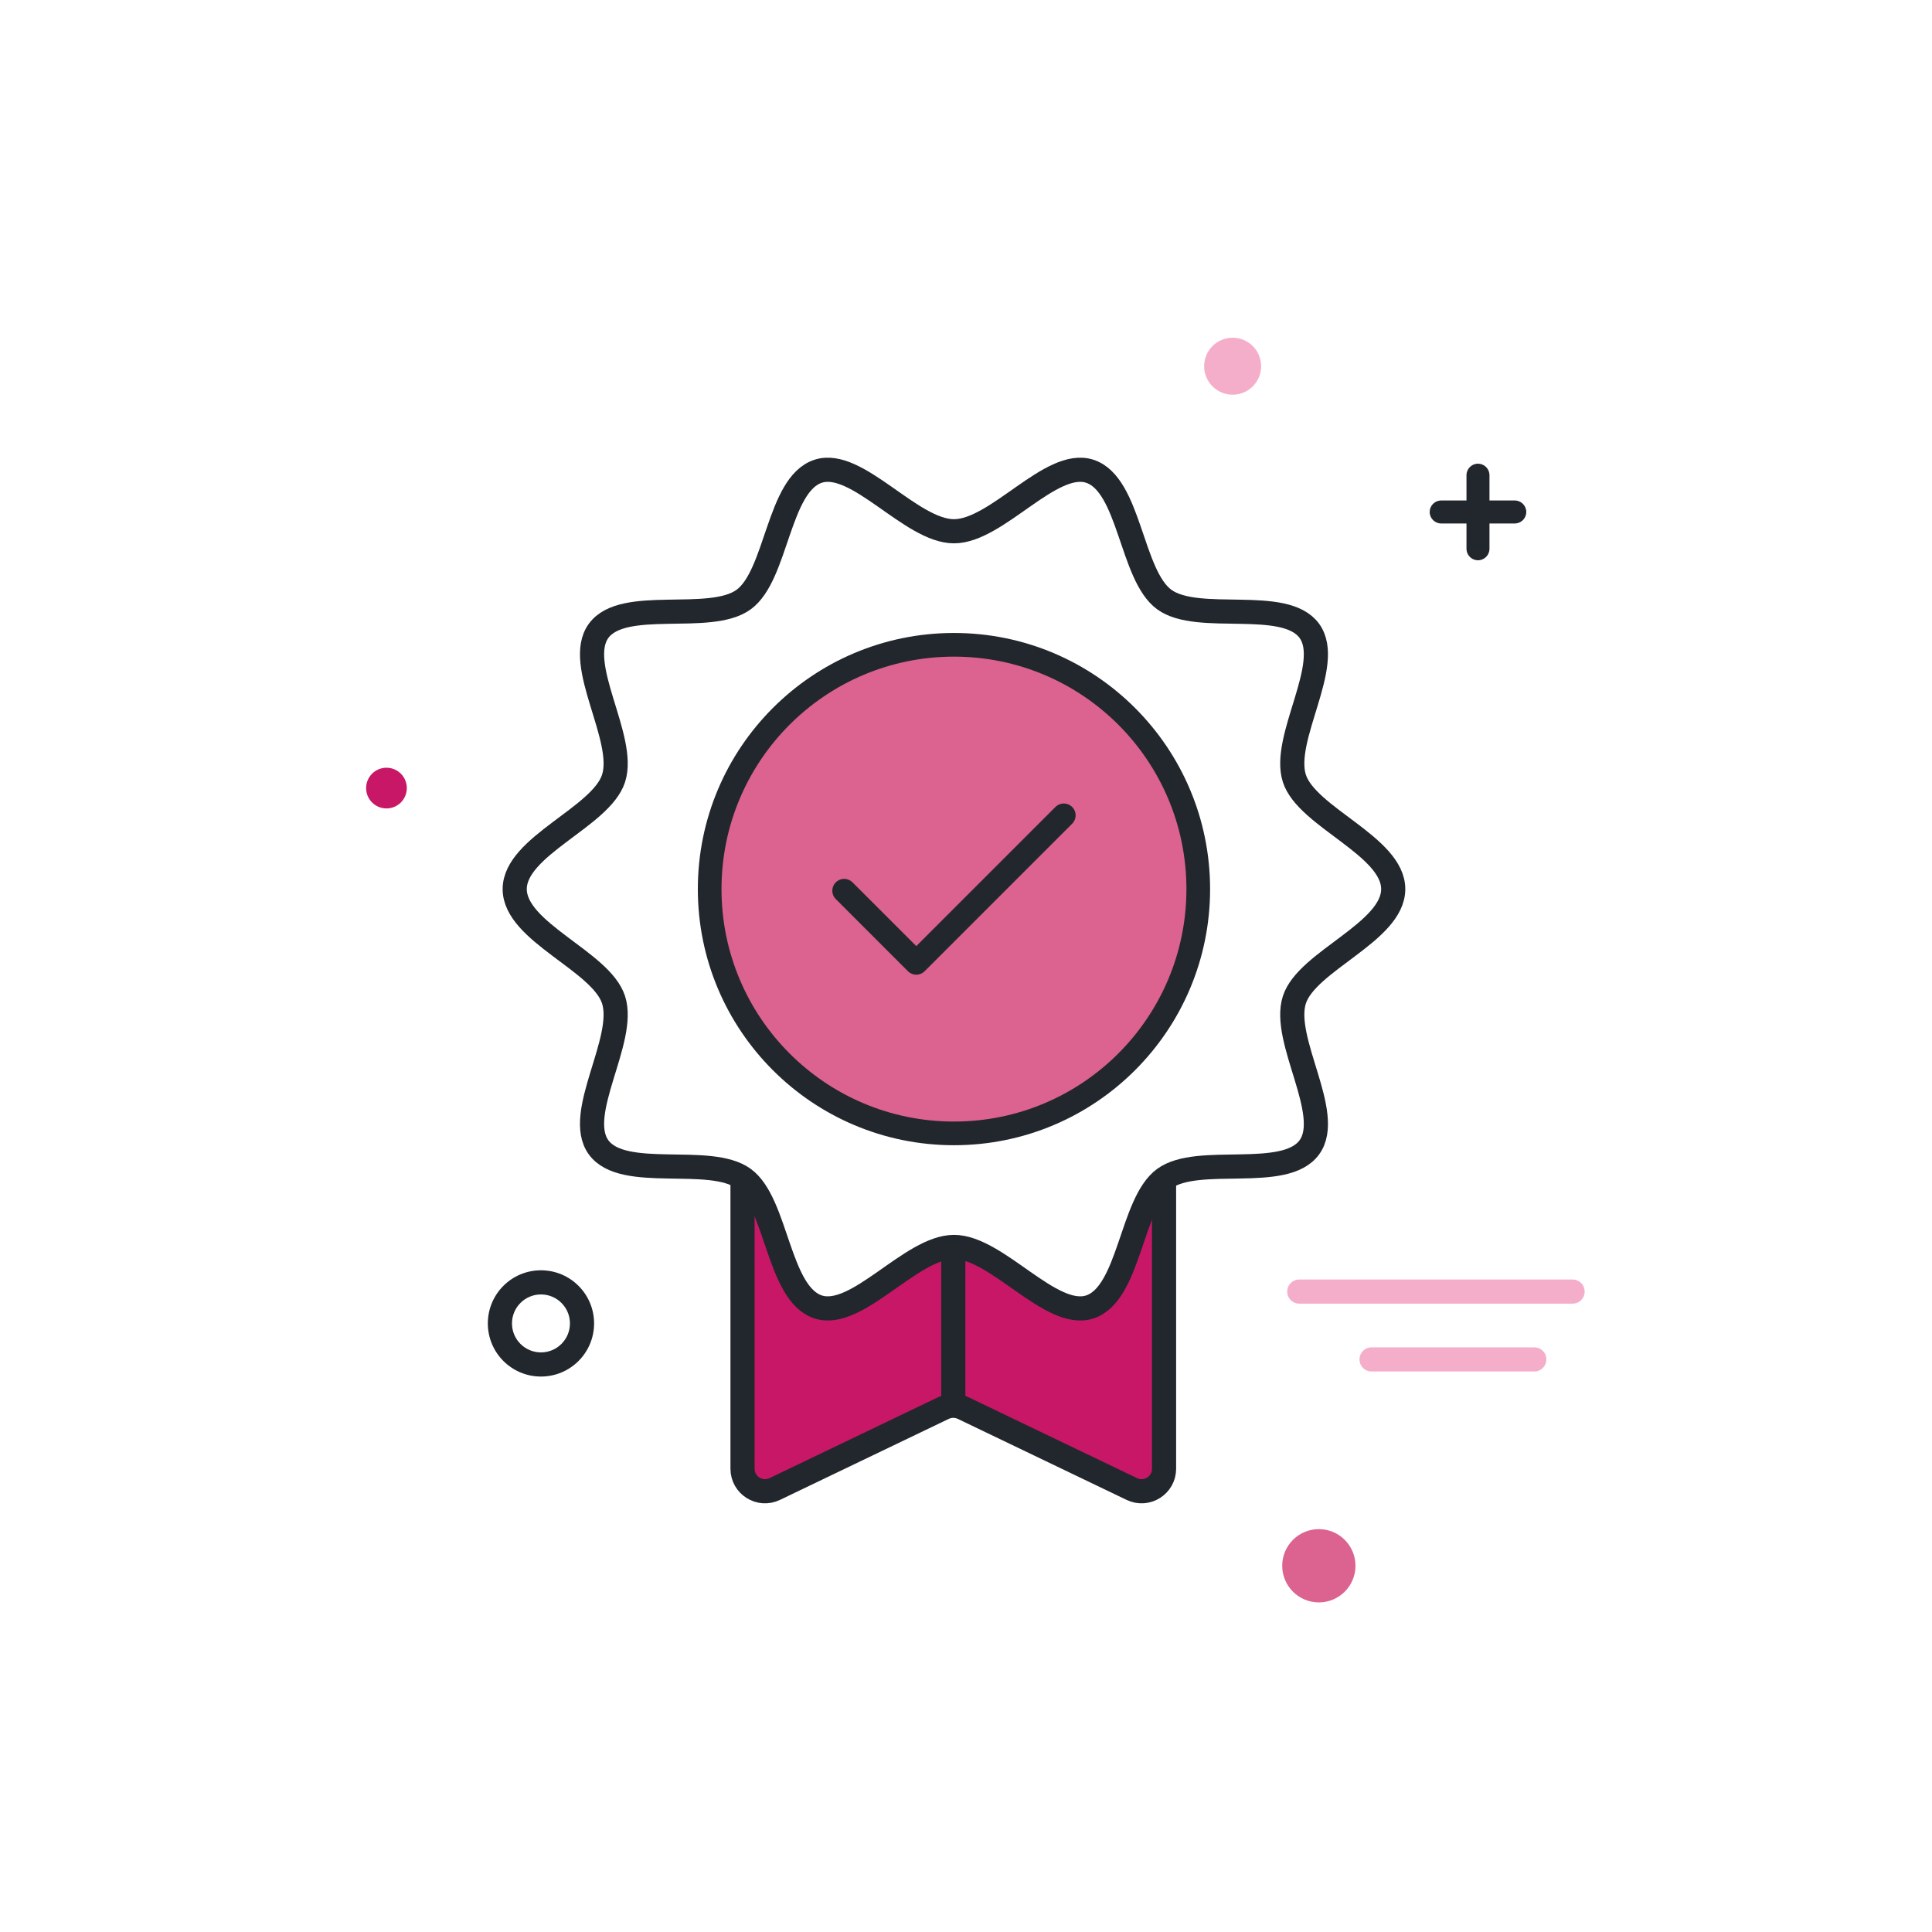 <?xml version="1.0" encoding="UTF-8"?>
<svg width="200px" height="200px" viewBox="0 0 200 200" version="1.1" xmlns="http://www.w3.org/2000/svg" xmlns:xlink="http://www.w3.org/1999/xlink">
    <title>Illustration / General / Award</title>
    <defs>
        <filter color-interpolation-filters="auto" id="filter-1">
            <feColorMatrix in="SourceGraphic" type="matrix" values="0 0 0 0 0.937 0 0 0 0 0.58 0 0 0 0 0.718 0 0 0 1 0"></feColorMatrix>
        </filter>
        <filter color-interpolation-filters="auto" id="filter-2">
            <feColorMatrix in="SourceGraphic" type="matrix" values="0 0 0 0 0.937 0 0 0 0 0.58 0 0 0 0 0.718 0 0 0 1 0"></feColorMatrix>
        </filter>
    </defs>
    <g id="Illustration-/-General-/-Award" stroke="none" stroke-width="1" fill="none" fill-rule="evenodd">
        <g id="Group-2" transform="translate(33, 33)">
            <rect id="Rectangle-Copy-52" x="0" y="0" width="134.26" height="134.26"></rect>
            <g id="Group-33" transform="translate(4.9, 1.96)">
                <path d="M82.602,87.498 L82.602,117.084 C82.602,118.798 80.812,119.925 79.266,119.182 L61.791,110.795 C61.155,110.489 60.413,110.489 59.776,110.795 L42.302,119.182 C40.756,119.925 38.966,118.798 38.966,117.084 L38.966,87.498 L82.602,87.498 Z" id="Fill-1" fill="#C81766"></path>
                <path d="M82.602,87.498 L82.602,117.084 C82.602,118.798 80.812,119.925 79.266,119.182 L61.791,110.795 C61.155,110.489 60.413,110.489 59.776,110.795 L42.302,119.182 C40.756,119.925 38.966,118.798 38.966,117.084 L38.966,87.498 L82.602,87.498 Z" id="Stroke-3" stroke="#22272D" stroke-width="2.5" stroke-linecap="round" stroke-linejoin="round"></path>
                <path d="M106.326,57.079 C106.326,61.53 97.399,64.514 96.095,68.531 C94.744,72.693 100.164,80.346 97.643,83.811 C95.096,87.31 86.126,84.506 82.627,87.052 C79.163,89.575 79.071,98.985 74.909,100.336 C70.893,101.64 65.305,94.123 60.855,94.123 C56.404,94.123 50.816,101.64 46.8,100.336 C42.638,98.985 42.546,89.574 39.082,87.052 C35.583,84.506 26.612,87.31 24.065,83.81 C21.545,80.345 26.965,72.693 25.613,68.53 C24.31,64.514 15.383,61.53 15.383,57.079 C15.383,52.628 24.31,49.644 25.613,45.627 C26.966,41.465 21.545,33.812 24.066,30.347 C26.613,26.848 35.583,29.652 39.082,27.106 C42.547,24.583 42.638,15.173 46.8,13.822 C50.817,12.518 56.405,20.036 60.855,20.036 C65.305,20.036 70.893,12.518 74.909,13.822 C79.072,15.173 79.163,24.583 82.627,27.106 C86.126,29.652 95.097,26.849 97.643,30.347 C100.164,33.813 94.744,41.465 96.095,45.627 C97.399,49.644 106.326,52.628 106.326,57.079" id="Fill-5" fill="#FFFFFF"></path>
                <path d="M106.326,57.079 C106.326,61.53 97.399,64.514 96.095,68.531 C94.744,72.693 100.164,80.346 97.643,83.811 C95.096,87.31 86.126,84.506 82.627,87.052 C79.163,89.575 79.071,98.985 74.909,100.336 C70.893,101.64 65.305,94.123 60.855,94.123 C56.404,94.123 50.816,101.64 46.8,100.336 C42.638,98.985 42.546,89.574 39.082,87.052 C35.583,84.506 26.612,87.31 24.065,83.81 C21.545,80.345 26.965,72.693 25.613,68.53 C24.31,64.514 15.383,61.53 15.383,57.079 C15.383,52.628 24.31,49.644 25.613,45.627 C26.966,41.465 21.545,33.812 24.066,30.347 C26.613,26.848 35.583,29.652 39.082,27.106 C42.547,24.583 42.638,15.173 46.8,13.822 C50.817,12.518 56.405,20.036 60.855,20.036 C65.305,20.036 70.893,12.518 74.909,13.822 C79.072,15.173 79.163,24.583 82.627,27.106 C86.126,29.652 95.097,26.849 97.643,30.347 C100.164,33.813 94.744,41.465 96.095,45.627 C97.399,49.644 106.326,52.628 106.326,57.079 Z" id="Stroke-7" stroke="#22272D" stroke-width="2.5" stroke-linecap="round" stroke-linejoin="round"></path>
                <path d="M92.651,2.95 C92.651,4.579 91.331,5.9 89.701,5.9 C88.072,5.9 86.752,4.579 86.752,2.95 C86.752,1.32 88.072,0 89.701,0 C91.331,0 92.651,1.32 92.651,2.95" id="Fill-9" fill="#F5AEC9"></path>
                <path d="M4.214,46.622 C4.214,47.785 3.271,48.729 2.107,48.729 C0.943,48.729 0,47.785 0,46.622 C0,45.458 0.943,44.515 2.107,44.515 C3.271,44.515 4.214,45.458 4.214,46.622" id="Fill-11" fill="#C81766"></path>
                <path d="M102.419,127.128 C102.419,129.222 100.721,130.92 98.626,130.92 C96.532,130.92 94.834,129.222 94.834,127.128 C94.834,125.033 96.532,123.335 98.626,123.335 C100.721,123.335 102.419,125.033 102.419,127.128" id="Fill-13" fill="#DC628F"></path>
                <path d="M86.143,57.079 C86.143,71.045 74.821,82.368 60.854,82.368 C46.888,82.368 35.565,71.045 35.565,57.079 C35.565,43.112 46.888,31.79 60.854,31.79 C74.821,31.79 86.143,43.112 86.143,57.079" id="Fill-15" fill="#DC628F"></path>
                <path d="M86.143,57.079 C86.143,71.045 74.821,82.368 60.854,82.368 C46.888,82.368 35.565,71.045 35.565,57.079 C35.565,43.112 46.888,31.79 60.854,31.79 C74.821,31.79 86.143,43.112 86.143,57.079 Z" id="Stroke-17" stroke="#22272D" stroke-width="2.45" stroke-linecap="round"></path>
                <polyline id="Stroke-19" stroke="#22272D" stroke-width="2.45" stroke-linecap="round" stroke-linejoin="round" points="49.487 57.247 56.953 64.713 72.223 49.444"></polyline>
                <line x1="60.784" y1="110.325" x2="60.784" y2="94.638" id="Stroke-21" stroke="#22272D" stroke-width="2.5" stroke-linecap="round" stroke-linejoin="round"></line>
                <g id="Icon/Medica/Effervenscence/Cross/Small" transform="translate(107.1, 10.04)" filter="url(#filter-1)">
                    <g>
                        <path d="M8,3 C8.616,3 9.123,3.468 9.184,4.069 L9.19,4.19 L9.19,6.81 L11.81,6.81 C12.467,6.81 13,7.343 13,8 C13,8.616 12.532,9.123 11.931,9.184 L11.81,9.19 L9.19,9.19 L9.19,11.81 C9.19,12.467 8.657,13 8,13 C7.384,13 6.877,12.532 6.816,11.931 L6.81,11.81 L6.81,9.19 L4.19,9.19 C3.533,9.19 3,8.657 3,8 C3,7.384 3.468,6.877 4.069,6.816 L4.19,6.81 L6.81,6.81 L6.81,4.19 C6.81,3.533 7.343,3 8,3 Z" id="Path" fill="#22272D"></path>
                    </g>
                </g>
                <g id="Icon/Medica/Effervenscence/Donut/Medium" transform="translate(10.1, 94.04)" filter="url(#filter-2)">
                    <g>
                        <path d="M8,2.5 C11.038,2.5 13.5,4.962 13.5,8 C13.5,11.038 11.038,13.5 8,13.5 C4.962,13.5 2.5,11.038 2.5,8 C2.5,4.962 4.962,2.5 8,2.5 Z M8,5 C6.343,5 5,6.343 5,8 C5,9.657 6.343,11 8,11 C9.657,11 11,9.657 11,8 C11,6.343 9.657,5 8,5 Z" id="Oval-Copy-6" fill="#22272D"></path>
                    </g>
                </g>
                <line x1="96.599" y1="98.743" x2="124.893" y2="98.743" id="Stroke-27" stroke="#F5AEC9" stroke-width="2.5" stroke-linecap="round"></line>
                <line x1="104.083" y1="105.766" x2="120.929" y2="105.766" id="Stroke-29" stroke="#F5AEC9" stroke-width="2.5" stroke-linecap="round"></line>
            </g>
        </g>
        <rect id="Rectangle" x="0" y="0" width="200" height="200"></rect>
    </g>
</svg>